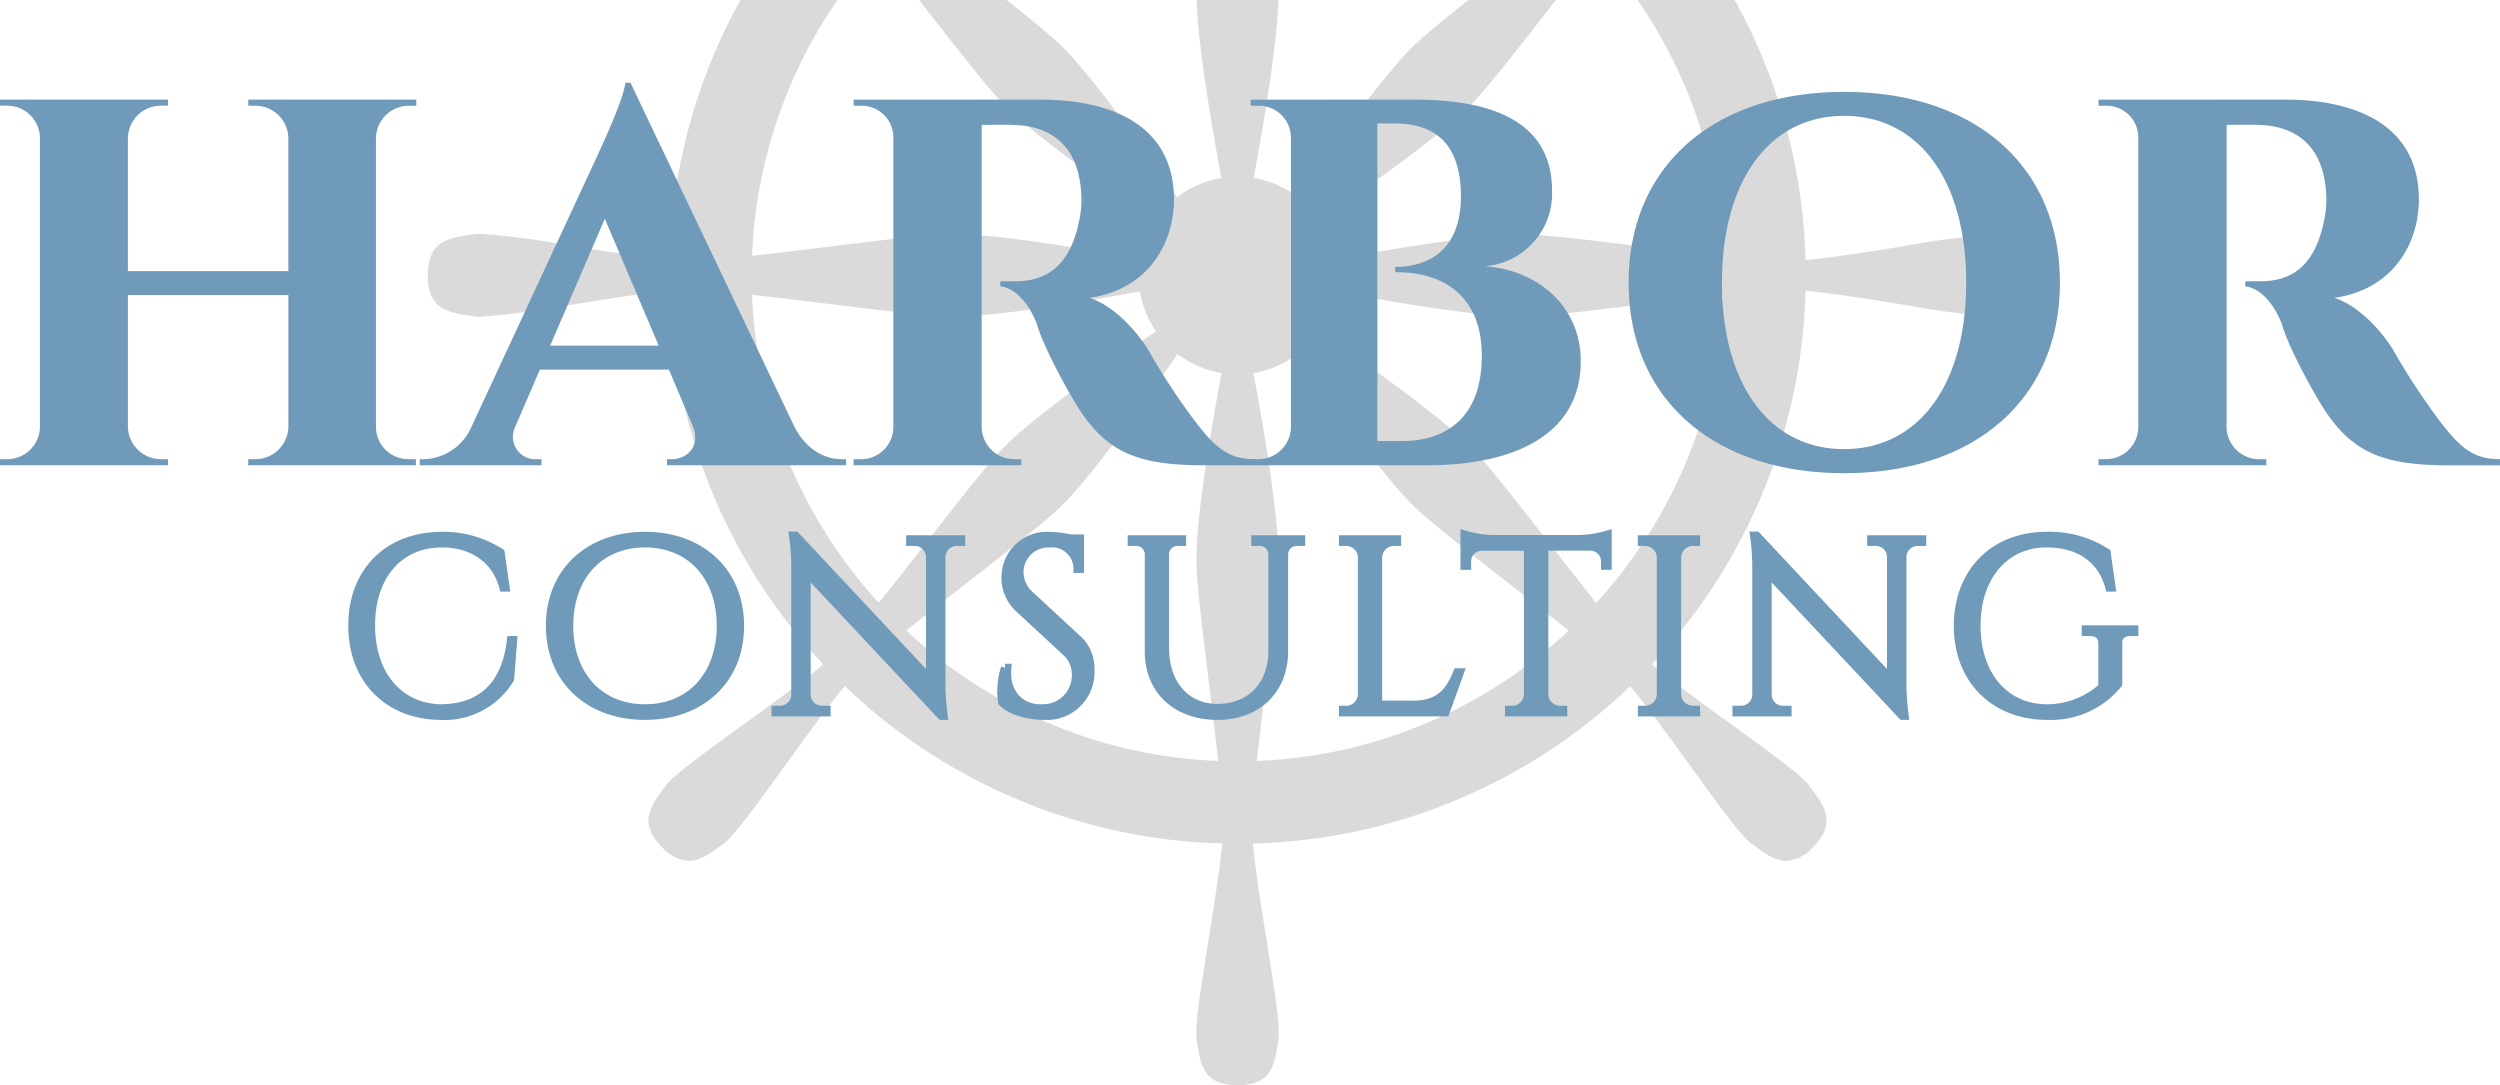 <svg xmlns="http://www.w3.org/2000/svg" width="303.59" height="131.786" viewBox="0 0 303.59 131.786">
  <g id="Logo-Wide" transform="translate(-988.053 -645)">
    <path id="Subtraction_1" data-name="Subtraction 1" d="M-52.647,562.786h-.039c-4.106-.016-4.476-2.455-4.9-5.281q-.027-.177-.054-.356c-.235-1.522.579-6.581,1.44-11.936.685-4.261,1.394-8.667,1.663-11.786a68.559,68.559,0,0,1-25.075-5.437,68.818,68.818,0,0,1-20.734-13.667c-2.03,2.394-4.692,6.077-7.267,9.638-3.177,4.4-6.178,8.546-7.42,9.456l-.29.213c-1.337.985-2.6,1.915-3.981,1.915a4.685,4.685,0,0,1-3.222-1.65l-.014-.013-.007-.007-.007-.007c-2.892-2.913-1.43-4.9.263-7.2l.007-.01.208-.284c.911-1.241,5.06-4.241,9.452-7.416,3.571-2.582,7.262-5.25,9.656-7.281a68.82,68.82,0,0,1-13.358-20.572,68.587,68.587,0,0,1-5.313-24.78c-3.12.269-7.527.978-11.788,1.663h-.006a102.91,102.91,0,0,1-11.24,1.48,4.683,4.683,0,0,1-.688-.041l-.36-.055c-2.832-.43-5.277-.8-5.277-4.943s2.447-4.513,5.28-4.943l.037-.006.32-.049a4.694,4.694,0,0,1,.69-.041,102.912,102.912,0,0,1,11.246,1.481c4.262.685,8.668,1.394,11.787,1.663A69.093,69.093,0,0,1-119.173,446a68.662,68.662,0,0,1,6.143-15h11.787a58.709,58.709,0,0,0-10.375,31.059c2.949-.318,6.287-.728,9.515-1.126,5.75-.708,11.176-1.375,14.134-1.5.237-.01.5-.015.79-.015,6.079,0,18.89,2.346,22.672,3.065a11.865,11.865,0,0,1,1.891-4.745c-2.458-1.669-14.922-10.221-18.878-14.521-2-2.177-5.367-6.486-8.929-11.047L-91.339,431h10.623c3.119,2.466,5.05,4.063,6.263,5.18,4.162,3.829,12.113,15.339,14.451,18.775a11.994,11.994,0,0,1,5.381-2.344c-.658-3.472-2.819-15.3-3.024-21.611h9.956c-.206,6.34-2.366,18.144-3.023,21.611a11.993,11.993,0,0,1,5.381,2.345C-43,451.52-35.044,440.011-30.88,436.18c1.213-1.116,3.145-2.714,6.263-5.18h10.622l-.912,1.168c-3.564,4.564-6.93,8.874-8.934,11.052-3.962,4.306-16.42,12.852-18.877,14.522a11.866,11.866,0,0,1,1.9,4.783c3.781-.72,16.593-3.065,22.665-3.065.281,0,.547.005.79.015,2.956.122,8.379.79,14.121,1.5,3.236.4,6.578.81,9.532,1.128A58.7,58.7,0,0,0-4.09,431H7.7a68.654,68.654,0,0,1,6.148,15.023,69.1,69.1,0,0,1,2.463,16.553c3.119-.269,7.523-.977,11.782-1.662a102.954,102.954,0,0,1,11.25-1.481,4.7,4.7,0,0,1,.69.041l.358.055c2.825.429,5.264.8,5.279,4.9v.039c-.015,4.1-2.453,4.475-5.277,4.9l-.359.055a4.693,4.693,0,0,1-.687.041,102.891,102.891,0,0,1-11.239-1.48c-4.264-.686-8.673-1.395-11.8-1.664A68.578,68.578,0,0,1,11,491.108,68.814,68.814,0,0,1-2.363,511.681c2.394,2.031,6.085,4.7,9.655,7.28,4.393,3.176,8.542,6.175,9.452,7.417l.208.284.007.01c1.693,2.3,3.155,4.286.263,7.2l-.01.01-.017.017a4.684,4.684,0,0,1-3.221,1.65c-1.381,0-2.644-.93-3.981-1.915l-.013-.01-.277-.2c-1.242-.91-4.243-5.061-7.419-9.455-2.575-3.562-5.238-7.246-7.267-9.639a68.822,68.822,0,0,1-20.734,13.667,68.557,68.557,0,0,1-25.074,5.437c.269,3.122.978,7.532,1.664,11.8.861,5.351,1.673,10.4,1.438,11.925q-.025.164-.05.326l-.005.034C-48.173,560.333-48.544,562.771-52.647,562.786Zm7.267-88.8h0a12,12,0,0,1-5.359,2.311c.775,4.076,3.284,17.819,3.05,23.456-.123,2.956-.79,8.379-1.5,14.121-.4,3.236-.809,6.578-1.127,9.53a58.49,58.49,0,0,0,20.654-4.624,58.983,58.983,0,0,0,17.211-11.2c-2.273-1.827-4.865-3.852-7.372-5.809-4.567-3.566-8.881-6.934-11.06-8.94-4.3-3.953-12.832-16.392-14.5-18.846Zm-14.574,0h0c-1.667,2.453-10.2,14.892-14.5,18.846-2.178,2-6.488,5.37-11.05,8.933-2.51,1.96-5.1,3.986-7.381,5.816a58.978,58.978,0,0,0,17.21,11.2,58.488,58.488,0,0,0,20.654,4.624c-.318-2.951-.729-6.293-1.127-9.525-.707-5.745-1.375-11.169-1.5-14.126-.235-5.646,2.275-19.381,3.05-23.456a11.994,11.994,0,0,1-5.359-2.311Zm19.133-7.607a11.857,11.857,0,0,1-1.948,4.857C-40.3,472.914-27.8,481.5-23.84,485.794c2,2.178,5.37,6.488,8.933,11.051,1.956,2.505,3.976,5.092,5.8,7.361A58.991,58.991,0,0,0,1.787,487.164a58.51,58.51,0,0,0,4.5-20.357c-2.958.318-6.308.731-9.548,1.129-5.737.706-11.151,1.372-14.105,1.5-.243.01-.508.015-.788.015-6.087,0-18.889-2.346-22.667-3.065Zm-70.8.426h0a58.512,58.512,0,0,0,4.5,20.357,58.984,58.984,0,0,0,10.893,17.042c1.827-2.272,3.849-4.861,5.8-7.366l.006-.007c3.559-4.558,6.921-8.863,8.923-11.038,3.976-4.321,16.466-12.883,18.929-14.556a11.865,11.865,0,0,1-1.948-4.857c-3.785.72-16.608,3.065-22.665,3.065-.28,0-.546-.005-.79-.015-2.956-.123-8.379-.79-14.12-1.5-3.236-.4-6.579-.81-9.531-1.128Z" transform="translate(1191 214)" fill="rgba(149,149,149,0.35)"/>
    <path id="Path_50" data-name="Path 50" d="M-98.393-43.663v-.74H-118.8v.74H-118a4.017,4.017,0,0,1,4.071,3.931v16.154h-19.489v-16.2a4.016,4.016,0,0,1,4.069-3.888h.806v-.74h-20.408v.74h.83a3.974,3.974,0,0,1,4.023,3.931V-4.664a3.974,3.974,0,0,1-4.023,3.926h-.83V0h20.409v-.74h-.805a4.016,4.016,0,0,1-4.069-3.915V-20.667h19.489V-4.652a4.017,4.017,0,0,1-4.071,3.913h-.805V0h20.36v-.74h-.83a3.945,3.945,0,0,1-4.022-3.866V-39.733a4.016,4.016,0,0,1,4.071-3.931Zm26.013-2.779h-.628c-.226,2.089-2.943,7.83-3.454,8.971L-91.725-4.6a6.515,6.515,0,0,1-5.658,3.86h-.592V0h14.781V-.733h-.582a2.735,2.735,0,0,1-2.571-4.015l2.956-6.864h15.673l2.871,6.764c1.1,2.669-.813,4.114-2.521,4.114h-.582V0H-46.2v-.74h-.554c-2.028,0-4.382-1.159-5.813-4.13Zm-9.76,31.92L-75.5-29.94l6.545,15.417ZM-45.288-44.4v.743h.932a3.847,3.847,0,0,1,3.895,3.845V-4.6A3.918,3.918,0,0,1-44.4-.739h-.887V0h20.373v-.74h-.8a3.948,3.948,0,0,1-4.022-3.925v-36.68c.844.033,2.323-.058,4.231.031,2.564.118,7.535,1.174,7.865,8.473a11.467,11.467,0,0,1-.249,3.1c-1.238,6.217-4.622,7.36-7.688,7.4h-1.894v.62c1.364.11,3.2,1.437,4.432,4.535.677,2.487,3.329,7.452,4.96,10.094C-14.565-1.551-10.78,0-2.743,0h6.2V-.74C.411-.753-1.257-1.846-4.147-5.779a81.53,81.53,0,0,1-5.374-8.247c-1.387-2.276-4.211-5.4-7.142-6.3,7.287-1.05,10.276-6.75,10.276-11.955,0-9.227-7.951-12.121-16.153-12.121Zm48.217,0v.739h.835a3.905,3.905,0,0,1,4.056,3.9v35.12A3.956,3.956,0,0,1,3.764-.739H2.929V0H24.393c9.968,0,18.621-3.38,18.621-12.638,0-6.718-5.257-11.07-11.622-11.533a8.849,8.849,0,0,0,8.136-9.175c0-9.279-8.927-11.056-16.716-11.056ZM18.317-2.94V-41.509h2.088c4.7,0,8.054,2.25,8.054,8.871,0,6.1-3.487,8.546-7.979,8.546v.65C26.564-23.491,31-20.358,31-13.3c0,7.549-4.394,10.359-9.669,10.359Zm56.672-42.4c-15.658,0-26.163,8.849-26.163,23.168C48.827-7.9,59.331.962,74.989.962,90.694.962,101.2-7.9,101.2-22.175,101.2-36.494,90.694-45.343,74.989-45.343Zm0,43.38c-8.969,0-14.827-7.732-14.827-20.211,0-12.527,5.858-20.26,14.827-20.26,9.015,0,14.827,7.732,14.827,20.26C89.816-9.7,84-1.963,74.989-1.963Zm30.9-42.44v.743h.932a3.847,3.847,0,0,1,3.895,3.845V-4.6a3.918,3.918,0,0,1-3.939,3.858h-.887V0h20.373v-.74h-.8a3.948,3.948,0,0,1-4.022-3.925v-36.68c.844.033,2.323-.058,4.231.031,2.564.118,7.535,1.174,7.865,8.473a11.467,11.467,0,0,1-.249,3.1c-1.238,6.217-4.622,7.36-7.688,7.4h-1.894v.62c1.364.11,3.2,1.437,4.432,4.535.677,2.487,3.329,7.452,4.96,10.094,3.518,5.544,7.3,7.1,15.34,7.1h6.2V-.74c-3.05-.013-4.717-1.106-7.608-5.039a81.529,81.529,0,0,1-5.374-8.247c-1.387-2.276-4.211-5.4-7.142-6.3,7.287-1.05,10.276-6.75,10.276-11.955,0-9.227-7.951-12.121-16.153-12.121Z" transform="translate(1137 701.5)" fill="#6f9aba"/>
    <path id="Path_51" data-name="Path 51" d="M-88.395-8.755c-.682,6.144-4.286,8.265-8.546,8.278C-101.985-.6-105.4-4.53-105.4-10.56c0-5.97,3.36-9.96,8.634-9.96,3.606,0,6.546,1.862,7.457,5.364h.25l-.605-4.237a12.821,12.821,0,0,0-7.1-2.026c-6.6,0-10.89,4.38-10.89,10.89,0,6.63,4.44,10.92,10.714,10.95a9.287,9.287,0,0,0,8.43-4.468l.366-4.709ZM-72.122-21.42c-6.811,0-11.533,4.368-11.533,10.92S-78.933.42-72.122.42-60.589-3.948-60.589-10.5-65.311-21.42-72.122-21.42Zm0,20.942c-5.521,0-9.211-4.009-9.211-10.022s3.69-10.022,9.211-10.022,9.211,4.009,9.211,10.022S-66.6-.478-72.122-.478ZM-39.908-21l0,.3h.554A1.853,1.853,0,0,1-37.5-18.882V-4L-53.836-21.449h-.3a26.108,26.108,0,0,1,.276,3.748V-2.116A1.852,1.852,0,0,1-55.707-.3h-.554l0,.3h6.18l0-.3h-.554A1.853,1.853,0,0,1-52.5-2.094V-17.031L-36.134.421h.272a30.588,30.588,0,0,1-.274-3.827v-15.5A1.852,1.852,0,0,1-34.284-20.7h.554l0-.3Zm14.461,6.7a3.774,3.774,0,0,1-1.208-2.766,3.517,3.517,0,0,1,3.69-3.45,3.1,3.1,0,0,1,3.375,3.089h.289v-3.681H-20.49a13.091,13.091,0,0,0-2.573-.308,5.024,5.024,0,0,0-5.272,5.07,5.026,5.026,0,0,0,1.626,3.718L-20.962-7.3a3.662,3.662,0,0,1,1.177,2.8,4,4,0,0,1-4.02,4.02c-2.67.148-4.627-1.83-4.326-4.921h-.264a9.181,9.181,0,0,0-.347,4.182C-27.562,0-25.132.42-23.662.42a5.287,5.287,0,0,0,5.618-5.61,4.736,4.736,0,0,0-1.507-3.657ZM2-21v.3h.489a1.528,1.528,0,0,1,1.585,1.444V-7.421C4.067-3.283,1.4-.524-2.612-.524c-3.822,0-6.37-2.914-6.37-7.284V-19.26A1.524,1.524,0,0,1-7.4-20.7h.489V-21h-6.093v.3h.489a1.527,1.527,0,0,1,1.586,1.486V-7.368C-10.93-2.695-7.6.42-2.61.42c4.852,0,8.087-3.136,8.087-7.84V-19.283A1.531,1.531,0,0,1,7.06-20.7h.489V-21ZM26.531-4.846C25.6-2.562,24.384-.918,21.205-.918H16.9V-18.812A1.922,1.922,0,0,1,18.824-20.7H19.2l0-.3H12.645l0,.3h.38a1.922,1.922,0,0,1,1.922,1.886V-2.186A1.922,1.922,0,0,1,13.03-.3h-.379l0,.3H25.083l1.749-4.846ZM31.018-21.03a13.007,13.007,0,0,1-3.613-.546V-17.8l.3,0v-.535a1.789,1.789,0,0,1,1.711-1.787h5.69V-2.137A1.922,1.922,0,0,1,33.187-.3h-.379l0,.3h6.568l0-.3h-.38a1.922,1.922,0,0,1-1.921-1.862V-20.13h5.686a1.789,1.789,0,0,1,1.711,1.787v.535l.3,0v-3.772a13.007,13.007,0,0,1-3.613.546ZM55.5-.3h-.38A1.922,1.922,0,0,1,53.2-2.186V-18.835A1.922,1.922,0,0,1,55.124-20.7h.38l0-.3H48.946l0,.3h.38a1.922,1.922,0,0,1,1.921,1.874V-2.186A1.923,1.923,0,0,1,49.329-.3H48.95l0,.3h6.564ZM76.792-21l0,.3h.553A1.853,1.853,0,0,1,79.2-18.882V-4L62.864-21.449h-.3a26.108,26.108,0,0,1,.276,3.748V-2.116A1.852,1.852,0,0,1,60.993-.3h-.554l0,.3h6.18l0-.3h-.554A1.853,1.853,0,0,1,64.2-2.094V-17.031L80.566.421h.272a30.589,30.589,0,0,1-.274-3.827v-15.5A1.852,1.852,0,0,1,82.416-20.7h.554l0-.3ZM108.727-9.762v-.3h-5.876v.3h.473c.968,0,1.543.492,1.543,1.369v5.316a10.034,10.034,0,0,1-6.77,2.6C93.013-.5,89.565-4.511,89.565-10.5c0-6.013,3.448-10.022,8.533-10.022,3.962,0,6.707,1.931,7.619,5.364h.25l-.605-4.237a12.735,12.735,0,0,0-7.272-2.026c-6.371,0-10.774,4.368-10.774,10.92,0,6.529,4.4,10.89,10.783,10.92a10.531,10.531,0,0,0,8.676-3.864V-8.4c-.014-.868.532-1.357,1.5-1.357Z" transform="translate(1138.5 731.5)" fill="#6f9aba" stroke="#6f9aba" stroke-width="1"/>
  </g>
</svg>

